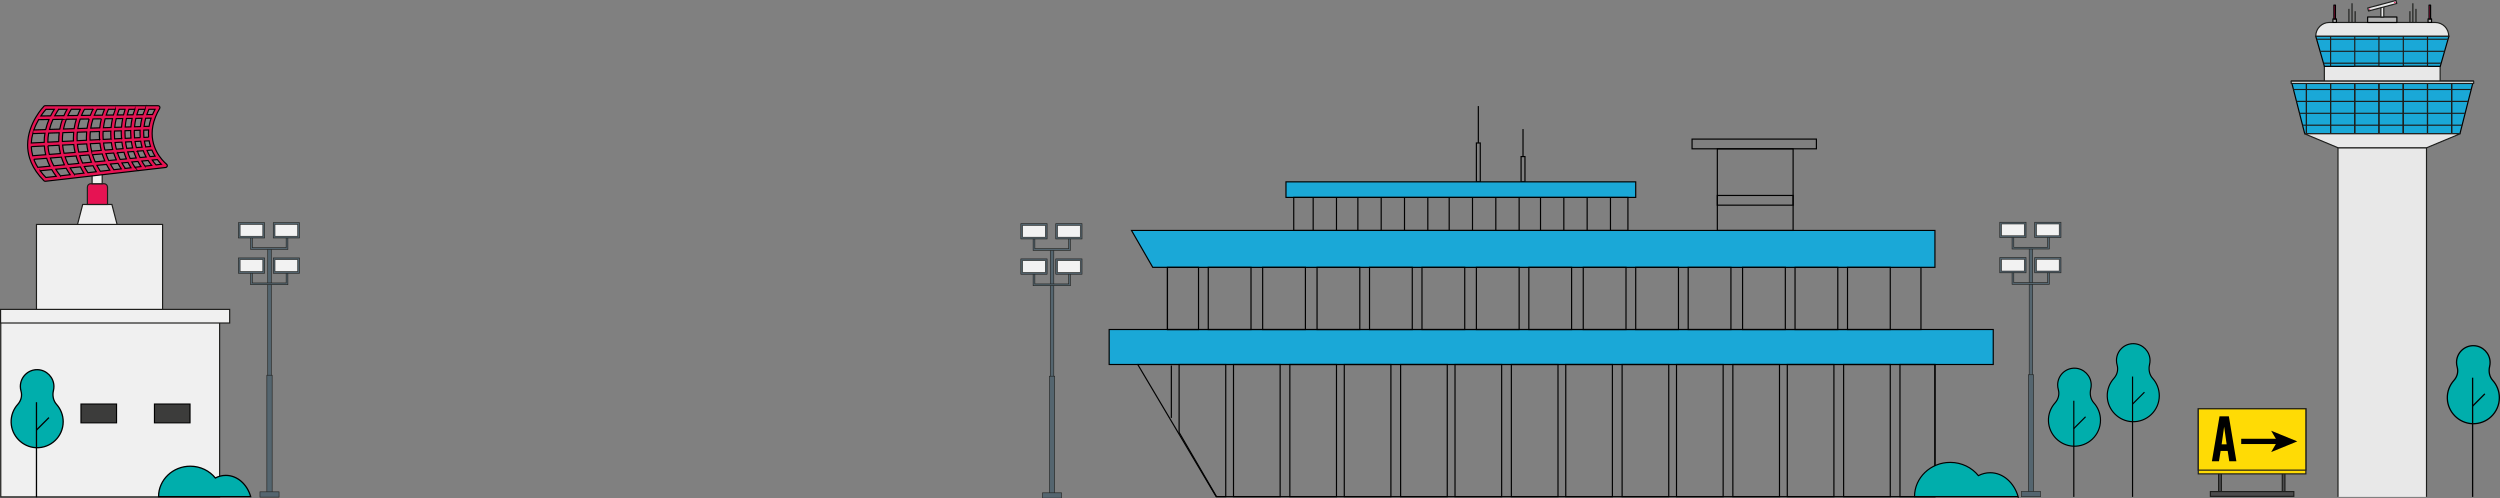 <?xml version="1.0" encoding="UTF-8"?>
<svg id="Layer_2" data-name="Layer 2" xmlns="http://www.w3.org/2000/svg" viewBox="0 0 1191.24 237.48">
  <rect x="0" y="0" width="1191.24" height="237.48" fill="#808080" stroke="none"/>
  <defs>
    <style>
      .cls-1 {
        fill: #54656f;
      }

      .cls-1, .cls-2 {
        stroke-width: .27px;
      }

      .cls-1, .cls-2, .cls-3, .cls-4, .cls-5, .cls-6, .cls-7, .cls-8, .cls-9, .cls-10, .cls-11, .cls-12, .cls-13 {
        stroke-miterlimit: 10;
      }

      .cls-1, .cls-2, .cls-14, .cls-6, .cls-8, .cls-10, .cls-12 {
        stroke: #1d1d1b;
      }

      .cls-15, .cls-16, .cls-17, .cls-3, .cls-4, .cls-14, .cls-5, .cls-6, .cls-18, .cls-19, .cls-8, .cls-9, .cls-10, .cls-12, .cls-13 {
        stroke-width: .56px;
      }

      .cls-15, .cls-16, .cls-17, .cls-14, .cls-18, .cls-19 {
        stroke-linejoin: round;
      }

      .cls-15, .cls-16, .cls-3, .cls-4, .cls-5, .cls-7, .cls-19, .cls-9, .cls-11, .cls-13 {
        stroke: #000;
      }

      .cls-15, .cls-4, .cls-20, .cls-12 {
        fill: #e61353;
      }

      .cls-2 {
        fill: #f2f2f2;
      }

      .cls-16 {
        fill: #b0b0b0;
      }

      .cls-17 {
        fill: #e8e8e8;
      }

      .cls-17, .cls-18 {
        stroke: #1d1e1c;
      }

      .cls-3, .cls-19 {
        fill: #1aa8d7;
      }

      .cls-14, .cls-5, .cls-7, .cls-18 {
        fill: none;
      }

      .cls-6 {
        fill: #4c4c4d;
      }

      .cls-7, .cls-11 {
        stroke-width: .62px;
      }

      .cls-8 {
        fill: #f0f0f0;
      }

      .cls-9, .cls-11 {
        fill: #00aeac;
      }

      .cls-10 {
        fill: #ffdb05;
      }

      .cls-13 {
        fill: #3c3c3b;
      }
    </style>
  </defs>
  <g id="Illustrations">
    <g>
      <g>
        <rect class="cls-1" x="966.9" y="118.24" width="1.68" height="117.18"/>
        <rect class="cls-1" x="966.48" y="178.58" width="2.52" height="56.84"/>
        <rect class="cls-1" x="963.19" y="234.16" width="9.1" height="2.52"/>
        <polygon class="cls-1" points="976.51 118.66 958.73 118.66 958.73 111.43 959.57 111.43 959.57 117.82 975.67 117.82 975.67 111.43 976.51 111.43 976.51 118.66"/>
        <g>
          <rect class="cls-1" x="952.89" y="105.89" width="12.51" height="7.3"/>
          <rect class="cls-2" x="953.73" y="106.73" width="10.83" height="5.62"/>
        </g>
        <g>
          <rect class="cls-1" x="969.53" y="105.89" width="12.51" height="7.3"/>
          <rect class="cls-2" x="970.37" y="106.73" width="10.83" height="5.62"/>
        </g>
        <polygon class="cls-1" points="976.51 135.46 958.73 135.46 958.73 128.23 959.57 128.23 959.57 134.62 975.67 134.62 975.67 128.23 976.51 128.23 976.51 135.46"/>
        <g>
          <rect class="cls-1" x="952.89" y="122.69" width="12.51" height="7.3"/>
          <rect class="cls-2" x="953.73" y="123.53" width="10.83" height="5.62"/>
        </g>
        <g>
          <rect class="cls-1" x="969.53" y="122.69" width="12.51" height="7.3"/>
          <rect class="cls-2" x="970.37" y="123.53" width="10.83" height="5.62"/>
        </g>
      </g>
      <g>
        <g>
          <rect class="cls-1" x="500.45" y="118.91" width="1.68" height="117.18"/>
          <rect class="cls-1" x="500.03" y="179.25" width="2.52" height="56.84"/>
          <rect class="cls-1" x="496.73" y="234.83" width="9.1" height="2.52"/>
          <polygon class="cls-1" points="510.05 119.33 492.27 119.33 492.27 112.1 493.11 112.1 493.11 118.49 509.21 118.49 509.21 112.1 510.05 112.1 510.05 119.33"/>
          <g>
            <rect class="cls-1" x="486.43" y="106.56" width="12.51" height="7.3"/>
            <rect class="cls-2" x="487.27" y="107.4" width="10.83" height="5.62"/>
          </g>
          <g>
            <rect class="cls-1" x="503.07" y="106.56" width="12.51" height="7.3"/>
            <rect class="cls-2" x="503.91" y="107.4" width="10.83" height="5.62"/>
          </g>
          <polygon class="cls-1" points="510.05 136.13 492.27 136.13 492.27 128.9 493.11 128.9 493.11 135.29 509.21 135.29 509.21 128.9 510.05 128.9 510.05 136.13"/>
          <g>
            <rect class="cls-1" x="486.43" y="123.36" width="12.51" height="7.3"/>
            <rect class="cls-2" x="487.27" y="124.2" width="10.83" height="5.62"/>
          </g>
          <g>
            <rect class="cls-1" x="503.07" y="123.36" width="12.51" height="7.3"/>
            <rect class="cls-2" x="503.91" y="124.2" width="10.83" height="5.62"/>
          </g>
        </g>
        <g>
          <g>
            <rect class="cls-5" x="806.26" y="66.28" width="59.25" height="4.63"/>
            <rect class="cls-3" x="528.51" y="157.01" width="421.26" height="16.67"/>
            <rect class="cls-5" x="556.28" y="127.39" width="359.05" height="29.63"/>
            <polygon class="cls-5" points="921.99 236.64 579.49 236.64 542.13 173.68 921.99 173.68 921.99 236.64"/>
            <rect class="cls-5" x="818.3" y="93.13" width="36.11" height="4.63"/>
            <polygon class="cls-3" points="921.99 127.39 549.28 127.39 539.15 109.8 921.99 109.8 921.99 127.39"/>
            <rect class="cls-5" x="818.3" y="70.91" width="36.11" height="38.89"/>
            <rect class="cls-5" x="703.49" y="68.13" width="1.85" height="18.52"/>
            <line class="cls-5" x1="704.42" y1="50.54" x2="704.42" y2="68.13"/>
            <rect class="cls-5" x="724.79" y="74.61" width="1.85" height="12.04"/>
            <line class="cls-5" x1="725.71" y1="61.5" x2="725.71" y2="74.47"/>
            <rect class="cls-5" x="556.28" y="127.39" width="14.81" height="29.63"/>
            <rect class="cls-5" x="575.73" y="127.39" width="20.37" height="29.63"/>
            <rect class="cls-5" x="587.76" y="173.68" width="22.22" height="62.96"/>
            <rect class="cls-5" x="614.61" y="173.68" width="22.22" height="62.96"/>
            <rect class="cls-5" x="640.54" y="173.68" width="22.22" height="62.96"/>
            <rect class="cls-5" x="667.39" y="173.68" width="22.22" height="62.96"/>
            <rect class="cls-5" x="693.31" y="173.68" width="22.22" height="62.96"/>
            <rect class="cls-5" x="720.16" y="173.68" width="22.22" height="62.96"/>
            <rect class="cls-5" x="746.08" y="173.68" width="22.22" height="62.96"/>
            <rect class="cls-5" x="772.93" y="173.68" width="22.22" height="62.96"/>
            <rect class="cls-5" x="798.85" y="173.68" width="22.22" height="62.96"/>
            <rect class="cls-5" x="825.7" y="173.68" width="22.22" height="62.96"/>
            <rect class="cls-5" x="851.63" y="173.68" width="22.22" height="62.96"/>
            <rect class="cls-5" x="878.48" y="173.68" width="22.22" height="62.96"/>
            <rect class="cls-5" x="905.33" y="173.68" width="16.67" height="62.96"/>
            <polygon class="cls-5" points="579.67 236.64 584.06 236.64 584.06 173.68 561.84 173.68 561.84 206.05 579.67 236.64"/>
            <rect class="cls-5" x="601.65" y="127.39" width="20.37" height="29.63"/>
            <rect class="cls-5" x="627.57" y="127.39" width="20.37" height="29.63"/>
            <rect class="cls-5" x="652.57" y="127.39" width="20.37" height="29.63"/>
            <rect class="cls-5" x="677.57" y="127.39" width="20.37" height="29.63"/>
            <rect class="cls-5" x="703.49" y="127.39" width="20.37" height="29.63"/>
            <rect class="cls-5" x="728.49" y="127.39" width="20.37" height="29.63"/>
            <rect class="cls-5" x="754.41" y="127.39" width="20.37" height="29.63"/>
            <rect class="cls-5" x="779.41" y="127.39" width="20.37" height="29.63"/>
            <rect class="cls-5" x="804.41" y="127.39" width="20.37" height="29.63"/>
            <rect class="cls-5" x="830.33" y="127.39" width="20.37" height="29.63"/>
            <rect class="cls-5" x="855.33" y="127.39" width="20.37" height="29.63"/>
            <rect class="cls-5" x="880.33" y="127.39" width="20.37" height="29.63"/>
            <rect class="cls-3" x="612.76" y="86.65" width="166.65" height="7.41"/>
            <rect class="cls-5" x="616.46" y="94.06" width="159.24" height="15.74"/>
            <line class="cls-5" x1="625.72" y1="94.06" x2="625.72" y2="109.8"/>
            <line class="cls-5" x1="636.83" y1="94.06" x2="636.83" y2="109.8"/>
            <line class="cls-5" x1="558.14" y1="174.14" x2="558.14" y2="199.14"/>
            <line class="cls-5" x1="647.02" y1="94.06" x2="647.02" y2="109.8"/>
            <line class="cls-5" x1="658.13" y1="94.06" x2="658.13" y2="109.8"/>
            <line class="cls-5" x1="669.24" y1="94.06" x2="669.24" y2="109.8"/>
            <line class="cls-5" x1="680.35" y1="94.06" x2="680.35" y2="109.8"/>
            <line class="cls-5" x1="690.53" y1="94.06" x2="690.53" y2="109.8"/>
            <line class="cls-5" x1="701.64" y1="94.06" x2="701.64" y2="109.8"/>
            <line class="cls-5" x1="712.75" y1="94.06" x2="712.75" y2="109.8"/>
            <line class="cls-5" x1="723.86" y1="94.06" x2="723.86" y2="109.8"/>
            <line class="cls-5" x1="734.05" y1="94.06" x2="734.05" y2="109.8"/>
            <line class="cls-5" x1="745.16" y1="94.06" x2="745.16" y2="109.8"/>
            <line class="cls-5" x1="756.27" y1="94.06" x2="756.27" y2="109.8"/>
            <line class="cls-5" x1="767.38" y1="94.06" x2="767.38" y2="109.8"/>
            <path class="cls-9" d="M1024.26,173.63c.15-.62.23-1.26.22-1.93-.02-4.24-3.51-7.82-7.75-7.94-4.53-.14-8.24,3.49-8.24,7.99,0,.76.11,1.5.31,2.2.64,2.24.03,4.59-1.53,6.32-2.06,2.29-3.28,5.34-3.17,8.69.21,6.38,5.42,11.67,11.8,11.97,7.11.33,12.99-5.34,12.99-12.38,0-3.17-1.19-6.06-3.15-8.25-1.62-1.81-2.05-4.31-1.48-6.67Z"/>
            <line class="cls-5" x1="1016.15" y1="179.42" x2="1016.15" y2="236.77"/>
            <line class="cls-5" x1="1016.2" y1="192.49" x2="1021.82" y2="186.88"/>
            <path class="cls-9" d="M996.24,185.31c.15-.62.23-1.26.22-1.93-.02-4.24-3.51-7.82-7.75-7.94-4.53-.14-8.24,3.49-8.24,7.99,0,.76.11,1.5.31,2.2.64,2.24.03,4.59-1.53,6.32-2.06,2.29-3.28,5.34-3.17,8.69.21,6.38,5.42,11.67,11.8,11.97,7.11.33,12.99-5.34,12.99-12.38,0-3.17-1.19-6.06-3.15-8.25-1.62-1.81-2.05-4.31-1.48-6.67Z"/>
            <line class="cls-5" x1="988.16" y1="190.95" x2="988.16" y2="236.77"/>
            <line class="cls-5" x1="988.16" y1="204.2" x2="993.77" y2="198.59"/>
            <path class="cls-9" d="M961.63,236.64c-1.91-6.63-7.15-11.39-13.32-11.39-1.99,0-3.89.5-5.61,1.39-3.11-3.84-7.97-6.31-13.43-6.31-9.39,0-17.01,7.3-17.01,16.3h49.37Z"/>
          </g>
          <g>
            <polygon class="cls-19" points="1172.17 63.65 1178.53 38.66 1135.19 38.66 1135.15 38.66 1091.81 38.66 1098.17 63.65 1172.17 63.65"/>
            <polyline class="cls-14" points="1145.07 38.71 1145.07 63.74 1133.55 63.74 1133.55 38.71"/>
            <polyline class="cls-14" points="1122.03 38.71 1122.03 63.74 1110.52 63.74 1110.52 38.71"/>
            <line class="cls-14" x1="1099" y1="38.71" x2="1099" y2="63.69"/>
            <polyline class="cls-14" points="1168.21 38.71 1168.21 63.74 1156.69 63.74 1156.69 38.71"/>
            <g>
              <line class="cls-14" x1="1095.61" y1="53.99" x2="1174.66" y2="53.99"/>
              <polyline class="cls-14" points="1156.69 38.71 1156.69 63.74 1145.17 63.74 1145.17 38.71"/>
              <polyline class="cls-14" points="1133.55 38.71 1133.55 63.74 1122.03 63.74 1122.03 38.71"/>
              <polyline class="cls-14" points="1110.52 38.71 1110.52 63.74 1099 63.74 1099 38.71"/>
              <line class="cls-14" x1="1168.21" y1="63.69" x2="1168.21" y2="38.71"/>
              <line class="cls-14" x1="1094.21" y1="48.32" x2="1176.15" y2="48.32"/>
              <line class="cls-14" x1="1097.09" y1="59.65" x2="1173.27" y2="59.65"/>
              <line class="cls-14" x1="1092.73" y1="42.65" x2="1177.63" y2="42.65"/>
            </g>
            <polyline class="cls-17" points="1114.05 236.76 1114.05 70.33 1135.11 70.33 1135.15 70.33 1156.22 70.33 1156.22 236.76"/>
            <polygon class="cls-17" points="1156.23 70.43 1172.25 63.74 1135.11 63.74 1135.23 63.74 1098.09 63.74 1114.11 70.43 1156.23 70.43"/>
            <polygon class="cls-17" points="1162.72 38.66 1162.72 31.6 1135.08 31.6 1135.19 31.6 1107.54 31.6 1107.54 38.66 1162.72 38.66"/>
            <polygon class="cls-19" points="1162.78 31.6 1166.91 17.2 1135.11 17.2 1135.23 17.2 1103.43 17.2 1107.56 31.6 1162.78 31.6"/>
            <path class="cls-17" d="M1166.81,17.2v-.04c0-3.57-2.89-6.46-6.46-6.46h-25.2s-.04,0-.04,0h-25.2c-3.57,0-6.46,2.89-6.46,6.46v.04s63.36,0,63.36,0Z"/>
            <rect class="cls-16" x="1128.17" y="8.1" width="13.93" height="2.6"/>
            <rect class="cls-17" x="1134.48" y="2.43" width="1.39" height="5.67"/>
            <rect class="cls-17" x="1128.19" y="2.05" width="13.92" height="1.48" transform="translate(37.44 291.92) rotate(-14.9)"/>
            <rect class="cls-16" x="1156.96" y="9.02" width="1.67" height="1.67"/>
            <rect class="cls-15" x="1157.43" y="2.43" width=".74" height="6.6"/>
            <rect class="cls-16" x="1111.63" y="9.02" width="1.67" height="1.67"/>
            <rect class="cls-15" x="1112.09" y="2.43" width=".74" height="6.6"/>
            <g>
              <line class="cls-18" x1="1119.25" y1="10.74" x2="1119.25" y2="4.24"/>
              <line class="cls-18" x1="1120.73" y1="10.74" x2="1120.73" y2="1.55"/>
              <line class="cls-18" x1="1122.22" y1="10.74" x2="1122.22" y2="5.35"/>
            </g>
            <g>
              <line class="cls-18" x1="1151.2" y1="10.74" x2="1151.2" y2="4.24"/>
              <line class="cls-18" x1="1149.72" y1="10.74" x2="1149.72" y2="1.55"/>
              <line class="cls-18" x1="1148.32" y1="10.74" x2="1148.32" y2="5.35"/>
            </g>
            <rect class="cls-17" x="1091.75" y="38.66" width="86.95" height="1.11"/>
            <g>
              <line class="cls-14" x1="1105.55" y1="24.45" x2="1164.81" y2="24.45"/>
              <polyline class="cls-14" points="1156.69 17.25 1156.69 31.6 1145.17 31.6 1145.17 17.25"/>
              <polyline class="cls-14" points="1133.55 17.25 1133.55 31.6 1122.03 31.6 1122.03 17.25"/>
              <line class="cls-14" x1="1110.52" y1="17.25" x2="1110.52" y2="31.55"/>
              <line class="cls-14" x1="1103.87" y1="18.69" x2="1166.39" y2="18.69"/>
              <line class="cls-14" x1="1107.12" y1="30.11" x2="1163.14" y2="30.11"/>
            </g>
            <circle class="cls-20" cx="1141.13" cy="1.19" r=".37"/>
            <circle class="cls-20" cx="1129.15" cy="4.38" r=".33"/>
          </g>
          <g>
            <g>
              <path class="cls-11" d="M1186.3,174.59c.15-.62.23-1.26.22-1.93-.02-4.24-3.51-7.82-7.75-7.94-4.53-.14-8.24,3.49-8.24,7.99,0,.76.11,1.5.31,2.2.64,2.24.03,4.59-1.53,6.32-2.06,2.29-3.28,5.34-3.17,8.69.21,6.38,5.42,11.67,11.8,11.97,7.11.33,12.99-5.34,12.99-12.38,0-3.17-1.19-6.06-3.15-8.25-1.62-1.81-2.05-4.31-1.48-6.67Z"/>
              <line class="cls-7" x1="1178.19" y1="179.97" x2="1178.19" y2="236.77"/>
            </g>
            <line class="cls-7" x1="1178.19" y1="193.5" x2="1184.03" y2="187.66"/>
          </g>
          <g>
            <g>
              <rect class="cls-6" x="1057.15" y="221.97" width="1.34" height="12.28"/>
              <rect class="cls-6" x="1087.5" y="221.97" width="1.26" height="12.28"/>
              <rect class="cls-10" x="1047.47" y="194.79" width="51.27" height="31.01"/>
              <rect class="cls-10" x="1047.47" y="194.79" width="51.27" height="29.23"/>
              <rect class="cls-6" x="1053.24" y="234.24" width="39.75" height="2.27"/>
            </g>
            <path d="M1058.11,214.87l-.78,4.92h-3.37l3.64-21.42h4.44l3.59,21.42h-3.39l-.76-4.92h-3.37ZM1059.8,203.28l-1.2,8.45h2.39l-1.2-8.45Z"/>
            <g>
              <rect x="1067.93" y="209.07" width="17.88" height="2.51"/>
              <polygon points="1094.64 210.32 1082.2 215.41 1085.16 210.32 1082.2 205.24 1094.64 210.32"/>
            </g>
          </g>
        </g>
      </g>
    </g>
    <g>
      <g>
        <rect class="cls-1" x="127.58" y="118.44" width="1.68" height="117.18"/>
        <rect class="cls-1" x="127.16" y="178.78" width="2.52" height="56.84"/>
        <rect class="cls-1" x="123.87" y="234.36" width="9.1" height="2.52"/>
        <polygon class="cls-1" points="137.18 118.86 119.4 118.86 119.4 111.63 120.24 111.63 120.24 118.02 136.34 118.02 136.34 111.63 137.18 111.63 137.18 118.86"/>
        <g>
          <rect class="cls-1" x="113.57" y="106.1" width="12.51" height="7.3"/>
          <rect class="cls-2" x="114.41" y="106.94" width="10.83" height="5.62"/>
        </g>
        <g>
          <rect class="cls-1" x="130.2" y="106.1" width="12.51" height="7.3"/>
          <rect class="cls-2" x="131.04" y="106.94" width="10.83" height="5.62"/>
        </g>
        <polygon class="cls-1" points="137.18 135.66 119.4 135.66 119.4 128.44 120.24 128.44 120.24 134.82 136.34 134.82 136.34 128.44 137.18 128.44 137.18 135.66"/>
        <g>
          <rect class="cls-1" x="113.57" y="122.9" width="12.51" height="7.3"/>
          <rect class="cls-2" x="114.41" y="123.74" width="10.83" height="5.62"/>
        </g>
        <g>
          <rect class="cls-1" x="130.2" y="122.9" width="12.51" height="7.3"/>
          <rect class="cls-2" x="131.04" y="123.74" width="10.83" height="5.62"/>
        </g>
      </g>
      <g>
        <g>
          <g>
            <rect class="cls-8" x=".37" y="147.7" width="104.28" height="89.06"/>
            <rect class="cls-13" x="38.59" y="192.51" width="16.94" height="8.96" transform="translate(94.12 393.99) rotate(-180)"/>
            <rect class="cls-13" x="73.59" y="192.51" width="16.94" height="8.96" transform="translate(164.13 393.99) rotate(-180)"/>
          </g>
          <rect class="cls-8" x=".28" y="147.42" width="109.16" height="6.49"/>
        </g>
        <polygon class="cls-8" points="53.32 97.43 46.36 97.43 39.41 97.43 36.92 107.03 46.36 107.03 55.81 107.03 53.32 97.43"/>
        <path class="cls-12" d="M51.23,89.19c0-.9-.71-1.64-1.59-1.64h-6.42c-.88,0-1.59.73-1.59,1.64v8.24h9.6v-8.24Z"/>
        <polygon class="cls-8" points="46.29 82.75 43.89 82.75 43.89 87.55 46.29 87.55 48.69 87.55 48.69 82.75 46.29 82.75"/>
        <path class="cls-11" d="M119.45,236.64c-1.69-5.89-6.36-10.12-11.85-10.12-1.77,0-3.46.44-4.99,1.24-2.77-3.41-7.09-5.61-11.94-5.61-8.35,0-15.12,6.49-15.12,14.5h43.9Z"/>
        <path class="cls-11" d="M25.47,186.02c.15-.62.23-1.26.22-1.93-.02-4.24-3.51-7.82-7.75-7.94-4.53-.14-8.24,3.49-8.24,7.99,0,.76.11,1.5.31,2.2.64,2.24.03,4.59-1.53,6.32-2.06,2.29-3.28,5.34-3.17,8.69.21,6.38,5.42,11.67,11.8,11.97,7.11.33,12.99-5.34,12.99-12.38,0-3.17-1.19-6.06-3.15-8.25-1.62-1.81-2.05-4.31-1.48-6.67Z"/>
        <line class="cls-7" x1="17.38" y1="191.65" x2="17.38" y2="236.93"/>
        <line class="cls-7" x1="17.38" y1="204.91" x2="23.32" y2="198.98"/>
        <path class="cls-4" d="M79.37,78.24h0s-1.75-1.38-3.47-3.89c-.86-1.26-1.72-2.8-2.35-4.59-.64-1.8-1.06-3.85-1.06-6.15,0-2.35.44-4.97,1.58-7.84,0,0,0,0,0,0,.52-1.31,1.18-2.68,2.02-4.1.16-.27.16-.6,0-.87-.15-.27-.44-.44-.75-.44h-35.54s0,0,0,0h-18.25c-.24,0-.46.09-.62.26-.03.03-1.96,2.01-3.89,5.29-.97,1.64-1.93,3.61-2.66,5.84-.73,2.22-1.22,4.7-1.22,7.35,0,2.01.29,4.12.96,6.28,0,0,0,0,0,.01.21.68.46,1.36.75,2.04,1.22,2.87,3.17,5.8,6.06,8.69.19.19.45.28.71.25l57.29-6.57c.35-.04.64-.29.74-.63.1-.34-.02-.7-.3-.92ZM74.35,78.56c-.67-.76-1.27-1.52-1.8-2.29l2.42-.23c.31.42.62.81.91,1.15.35.41.68.77.98,1.08l-2.51.29ZM69.09,79.17c-.56-.81-1.06-1.62-1.5-2.42l2.99-.29c.5.78,1.07,1.57,1.69,2.34l-3.18.36ZM64.32,79.71c-.55-.84-1.05-1.67-1.49-2.52l2.87-.27c.43.82.91,1.64,1.44,2.46l-2.83.32ZM59.71,80.24c-.6-.86-1.14-1.73-1.62-2.59l2.88-.27c.42.85.89,1.71,1.42,2.56l-2.69.31ZM54.23,80.87c-.6-.9-1.14-1.8-1.62-2.7l3.61-.34c.46.88.97,1.76,1.55,2.64l-3.53.4ZM47.78,81.61c-.6-.95-1.14-1.89-1.62-2.82l4.58-.44c.46.91.98,1.82,1.56,2.74l-4.52.52ZM41.88,82.29c-.64-.99-1.21-1.96-1.72-2.93l4.14-.39c.46.95.98,1.9,1.56,2.86l-3.98.46ZM35.4,83.03c-.75-1.02-1.41-2.03-1.99-3.03l4.89-.47c.49.98,1.04,1.97,1.66,2.97l-4.56.52ZM28.8,83.78c-.84-1.05-1.58-2.1-2.22-3.13l4.94-.47c.56,1.02,1.19,2.04,1.9,3.07l-4.62.53ZM24.15,75.65c-.04-.12-.08-.24-.13-.36l5.22-.41c.04.11.07.22.11.34.36,1.09.79,2.19,1.32,3.3l-5.04.48c-.6-1.13-1.08-2.25-1.48-3.34ZM18.4,57.01l4.92-.06c-.59,1.41-1.14,3.01-1.56,4.79l-5.61.18c.63-1.83,1.44-3.48,2.25-4.9ZM27.98,52.08h3.97c-.43.74-.97,1.76-1.51,3.03l-4.35.06c.49-.92.95-1.67,1.31-2.23.24-.37.44-.65.58-.85ZM38.29,52.08c-.37.7-.83,1.66-1.28,2.84-.01.03-.02.07-.04.1l-4.62.06c.44-.95.86-1.72,1.19-2.29.18-.3.33-.54.44-.72h4.3ZM44.29,52.08c-.35.69-.78,1.64-1.22,2.81,0,.02-.01.04-.02.06l-4.21.05c.4-.98.79-1.76,1.09-2.32.13-.24.25-.44.34-.6h4.02ZM49.79,52.08c-.27.63-.6,1.49-.93,2.53-.03.09-.05.17-.08.26l-3.84.05c.38-.95.74-1.72,1.02-2.27.12-.23.22-.42.31-.57h3.52ZM54.93,52.08c-.24.61-.53,1.43-.82,2.43-.03.1-.06.2-.08.29l-3.42.04c.32-.99.64-1.78.88-2.32.08-.17.14-.32.2-.44h3.24ZM59.61,52.08c-.22.65-.49,1.56-.76,2.66l-3,.04c.29-.98.58-1.77.8-2.31.06-.15.11-.28.16-.39h2.8ZM64.24,52.08c-.22.56-.48,1.3-.74,2.19-.04.14-.08.28-.12.42l-2.74.04c.25-.98.5-1.77.69-2.31.04-.12.08-.23.12-.33h2.79ZM69.07,52.08c-.26.59-.57,1.37-.88,2.31-.03.08-.05.16-.08.24l-2.92.04c.29-.97.57-1.73.78-2.26.05-.12.09-.23.14-.32h2.96ZM73.85,52.08c-.45.84-.84,1.67-1.18,2.49l-2.71.03c.31-.89.61-1.61.83-2.12.07-.16.13-.29.19-.4h2.86ZM73.86,74.4l-2.36.23c-.57-.98-1.05-1.97-1.44-2.95l2.3-.18c.45,1.07.97,2.04,1.5,2.9ZM29.72,66.7c0-1.22.09-2.38.24-3.49l5.14-.16c-.08.88-.13,1.78-.13,2.73,0,.45.01.9.03,1.36l-5.27.26c0-.23-.01-.46-.01-.69ZM27.99,67.48l-5.2.26c0-1.51.15-2.95.4-4.31l5.01-.16c-.14,1.1-.22,2.24-.22,3.44,0,.26,0,.52.01.78ZM36.36,56.78c-.42,1.33-.79,2.85-1.05,4.53l-5.06.16c.35-1.73.84-3.29,1.35-4.63l4.75-.06ZM42.47,56.7c-.39,1.3-.75,2.78-.99,4.41l-4.4.14c.28-1.69.68-3.2,1.12-4.5l4.28-.05ZM48.29,56.62c-.31,1.27-.59,2.71-.76,4.3l-4.28.13c.26-1.64.64-3.11,1.05-4.38l3.99-.05ZM53.59,56.55c-.28,1.24-.52,2.65-.66,4.2l-3.64.11c.18-1.59.48-3.03.8-4.27l3.5-.04ZM58.46,56.49c-.23,1.22-.44,2.6-.56,4.1l-3.23.1c.16-1.55.41-2.95.7-4.16l3.08-.04ZM62.95,56.43c-.26,1.19-.48,2.54-.6,4.02l-2.7.08c.13-1.5.34-2.88.58-4.07l2.71-.03ZM67.62,56.37c-.3,1.17-.56,2.5-.72,3.94l-2.79.09c.13-1.48.37-2.82.63-3.99l2.88-.04ZM70.82,65.37l-2.25.11c-.07-.74-.1-1.47-.1-2.18,0-.44.01-.87.03-1.29l2.31-.07c-.05.57-.07,1.13-.07,1.67,0,.6.03,1.19.08,1.76ZM66.83,65.56l-2.72.13c-.09-.92-.13-1.82-.13-2.68,0-.29,0-.58.01-.87l2.76-.09c-.02.41-.03.82-.03,1.24,0,.74.03,1.5.1,2.27ZM64.96,70.33c-.27-.99-.47-1.96-.62-2.91l2.71-.13c.15.93.36,1.87.64,2.83l-2.73.21ZM60.39,70.69c-.25-1.03-.44-2.05-.57-3.04l2.77-.14c.15.96.35,1.95.61,2.96l-2.81.22ZM55.45,71.08c-.28-1.08-.49-2.14-.64-3.18l3.27-.16c.13,1.01.31,2.04.56,3.09l-3.18.25ZM49.99,71.51c-.29-1.14-.51-2.25-.65-3.34l3.72-.18c.14,1.05.35,2.13.62,3.23l-3.7.29ZM43.65,72.01c-.29-1.21-.48-2.39-.6-3.53l4.55-.22c.14,1.1.35,2.23.63,3.39l-4.58.36ZM36.71,65.78c0-.97.05-1.89.14-2.78l4.43-.14c-.08.87-.12,1.76-.12,2.69,0,.42,0,.85.03,1.28l-4.44.22c-.02-.43-.03-.85-.03-1.27ZM59.54,63.41c0-.38,0-.76.02-1.13l2.71-.08c0,.27-.01.54-.01.82,0,.89.04,1.82.13,2.77l-2.74.14c-.07-.86-.1-1.7-.1-2.51ZM57.89,66l-3.28.16c-.07-.81-.1-1.6-.1-2.37,0-.46.01-.91.03-1.35l3.26-.1c-.01.35-.02.71-.02,1.07,0,.84.03,1.71.1,2.6ZM52.88,66.25l-3.72.18c-.05-.72-.08-1.43-.08-2.12,0-.58.02-1.15.05-1.71l3.67-.12c-.02.42-.03.86-.03,1.3,0,.8.03,1.62.1,2.46ZM47.42,66.52l-4.5.22c-.02-.4-.03-.8-.03-1.19,0-.95.05-1.87.14-2.75l4.36-.14c-.03.54-.05,1.09-.05,1.66,0,.71.03,1.45.08,2.2ZM41.31,68.57c.12,1.16.31,2.35.59,3.58l-4.36.34c-.31-1.27-.53-2.51-.66-3.7l4.43-.22ZM35.13,68.87c.13,1.21.34,2.47.64,3.75l-5.25.41c-.34-1.34-.57-2.64-.69-3.9l5.3-.26ZM36.23,74.33c.35,1.16.77,2.33,1.29,3.53l-5.01.48c-.61-1.22-1.1-2.42-1.49-3.6l5.21-.41ZM38.01,74.19l4.32-.34c.33,1.13.73,2.27,1.21,3.44l-4.2.4c-.54-1.19-.98-2.35-1.34-3.5ZM44.11,73.71l4.6-.36c.34,1.09.75,2.2,1.24,3.33l-4.58.44c-.51-1.15-.92-2.29-1.26-3.4ZM50.49,73.21l3.68-.29c.34,1.07.75,2.15,1.23,3.23l-3.63.35c-.51-1.11-.94-2.21-1.29-3.29ZM55.95,72.79l3.13-.25c.31,1.05.68,2.1,1.13,3.16l-2.97.28c-.51-1.08-.93-2.14-1.28-3.2ZM60.86,72.4l2.84-.22c.33,1.01.72,2.04,1.19,3.08l-2.86.27c-.46-1.05-.85-2.09-1.17-3.13ZM65.48,72.04l2.77-.22c.37.99.82,1.99,1.36,2.98l-2.88.27c-.49-1.03-.9-2.04-1.24-3.04ZM69.46,69.98c-.29-.94-.5-1.86-.66-2.77l2.25-.11c.17.95.4,1.86.68,2.71l-2.27.18ZM71.02,60.18l-2.37.07c.17-1.44.46-2.76.77-3.91l2.58-.03c-.46,1.33-.77,2.62-.98,3.87ZM29.74,56.86c-.49,1.37-.95,2.93-1.27,4.66l-4.9.15c.45-1.78,1.04-3.38,1.66-4.75l4.52-.06ZM15.61,63.66l5.8-.18c-.23,1.37-.36,2.81-.36,4.32,0,0,0,.02,0,.03l-6.14.3c.07-1.56.33-3.05.7-4.47ZM14.91,69.87l6.21-.31c.09,1.35.3,2.74.65,4.16l-6.18.48c-.41-1.48-.62-2.93-.68-4.34ZM22.85,69.48l5.25-.26c.12,1.28.34,2.6.67,3.95l-5.25.41c-.36-1.41-.57-2.78-.67-4.11ZM21.51,52.56c.17-.2.3-.35.41-.47h3.95c-.49.76-1.12,1.81-1.76,3.11l-4.62.06c.13-.19.26-.38.38-.56.64-.92,1.22-1.64,1.64-2.13ZM16.13,75.91l6.11-.48c.09.27.17.54.27.81.35.97.76,1.95,1.25,2.94l-5.75.55c-.62-1-1.13-2-1.55-2.99-.12-.28-.23-.55-.33-.83ZM19.13,81.36l5.53-.53c.61,1.06,1.32,2.12,2.12,3.18l-4.91.56c-1.05-1.08-1.96-2.15-2.74-3.22Z"/>
        <rect class="cls-8" x="17.38" y="106.94" width="60.09" height="40.48"/>
      </g>
    </g>
  </g>
</svg>